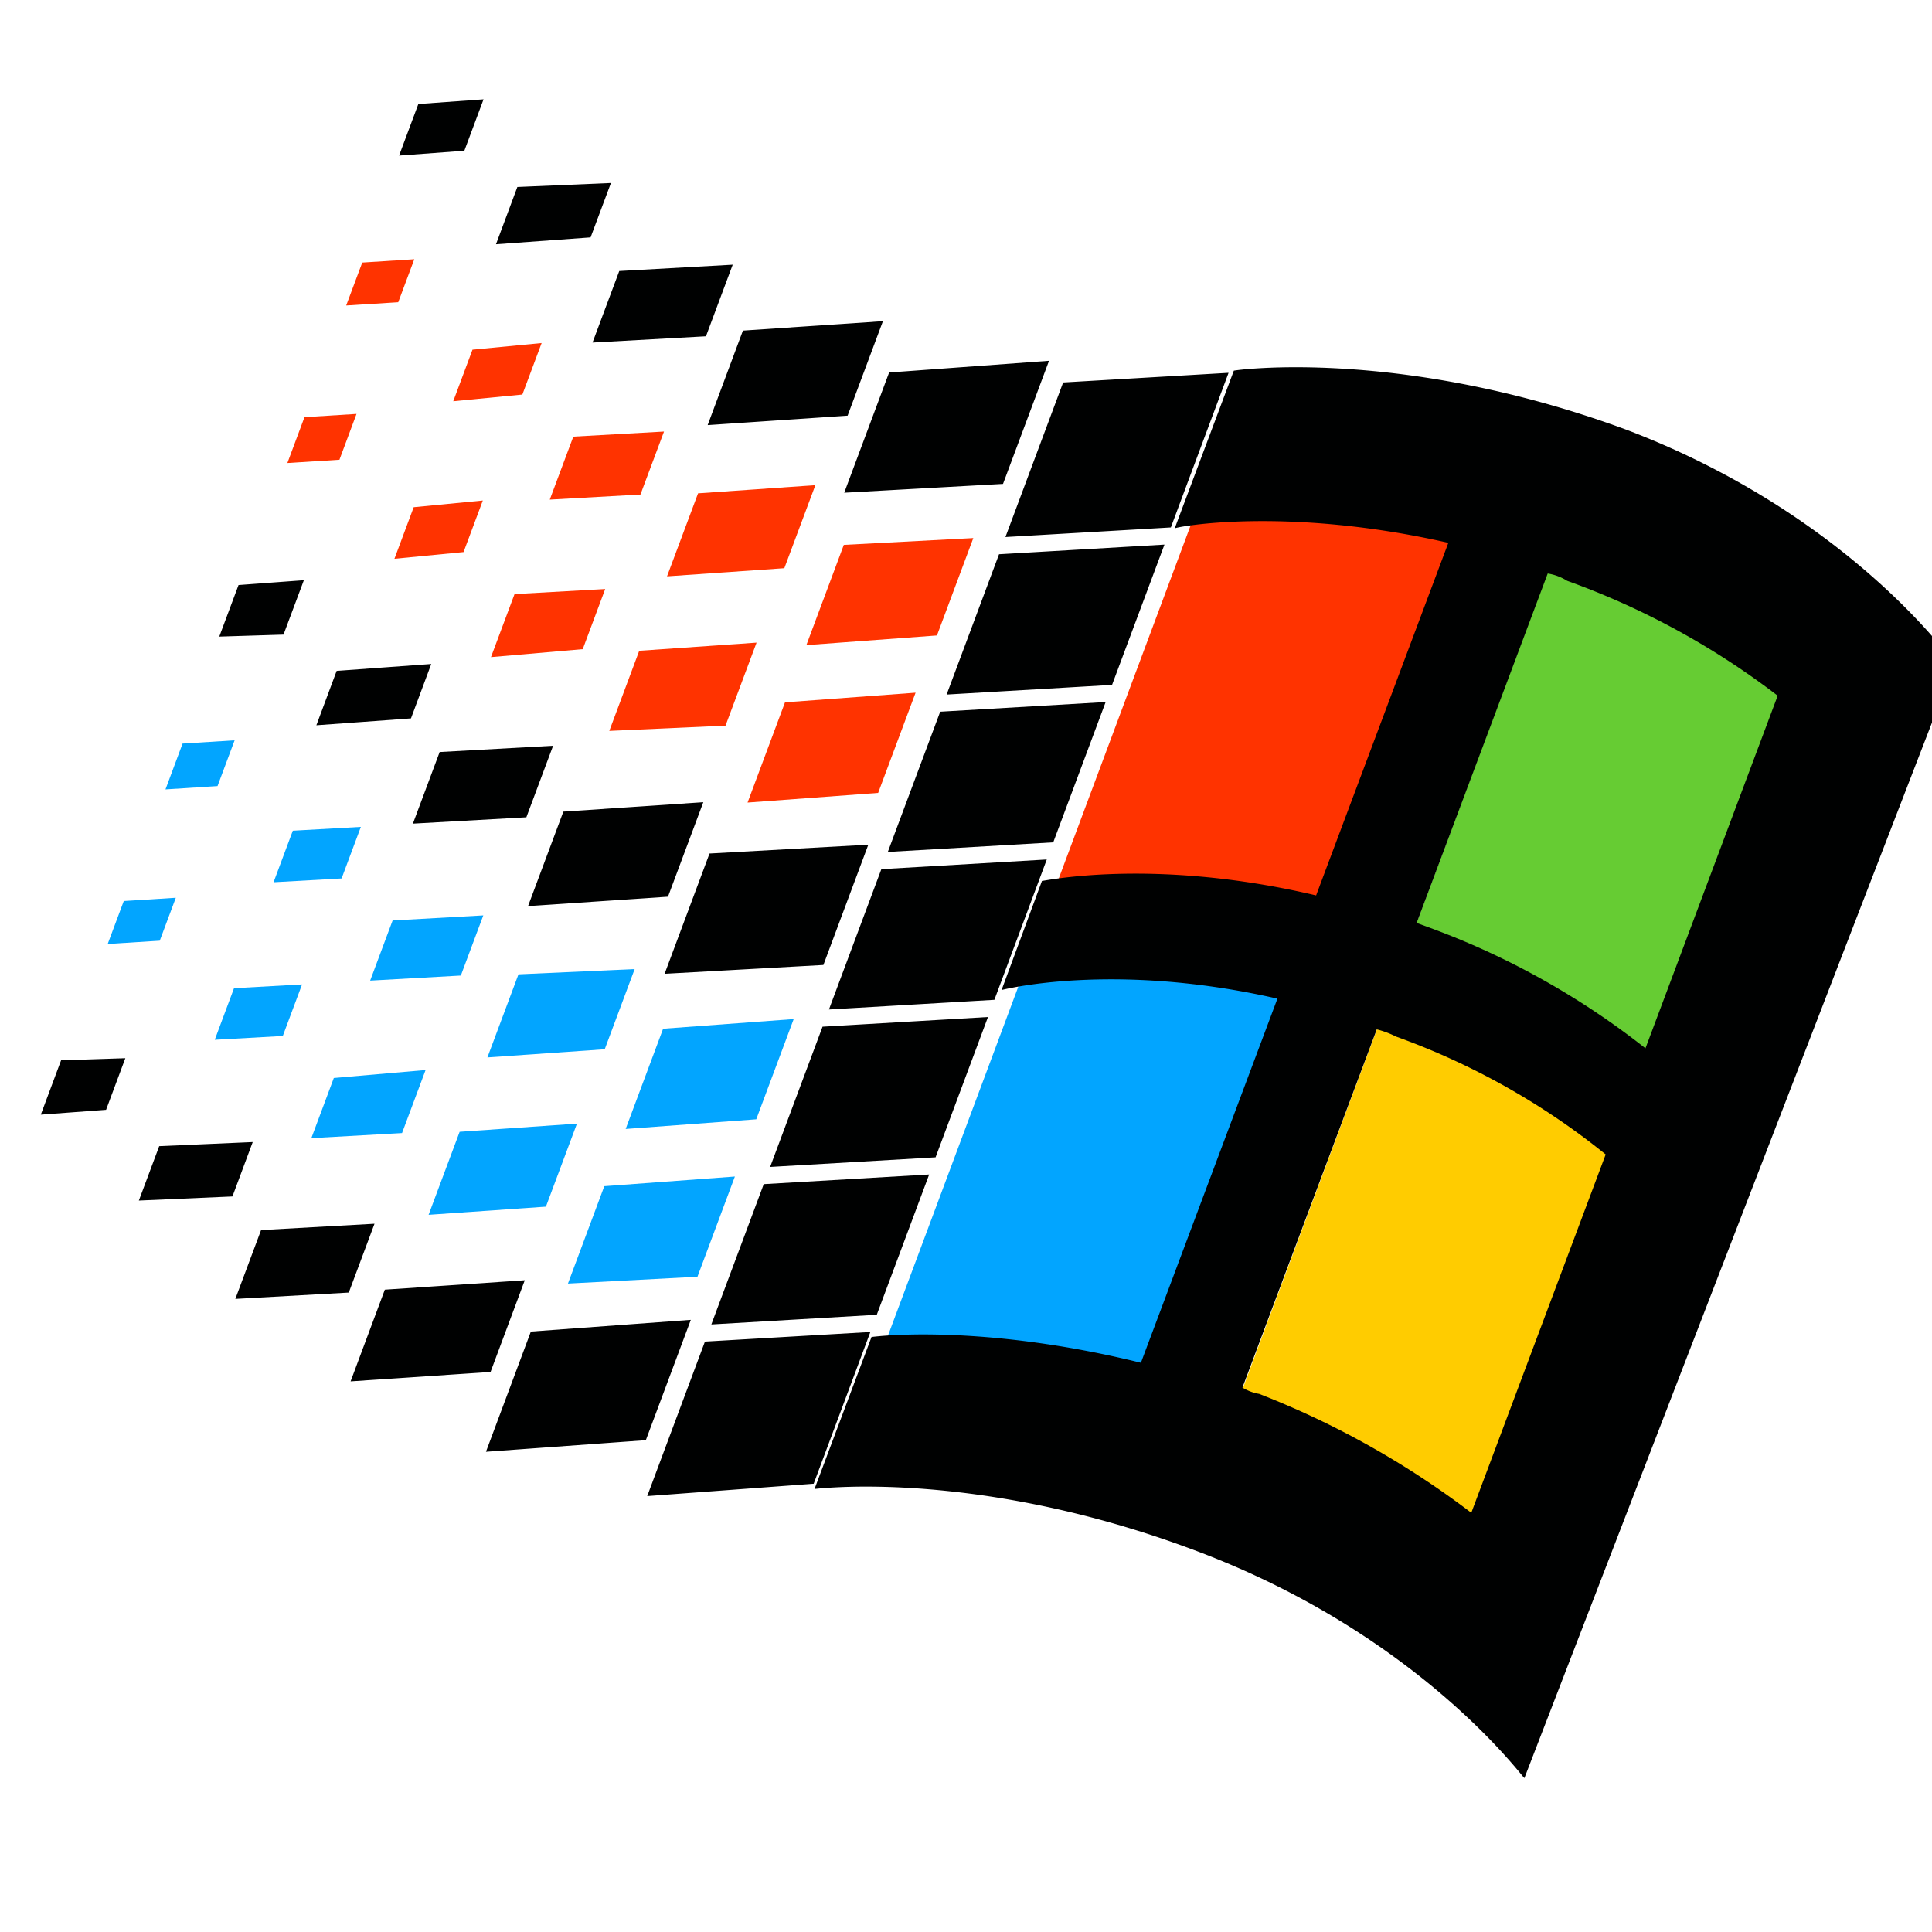 <svg viewBox="0 0 32 32" xmlns="http://www.w3.org/2000/svg">
  <path fill="none" d="M-9.189-22.104h719.297v166.138H-9.189z"/>
  <g fill-rule="evenodd">
    <path fill="#6c3" d="M25.763 9.131l4.47 1.681-2.781 7.445-4.47-1.681 2.781-7.445z"/>
    <path fill="#fc0" d="M22.93 16.718l4.47 1.681-2.781 7.445-4.47-1.681 2.781-7.445z"/>
    <path fill="#f30" d="M20.253 7.276l4.471 1.681-2.78 7.444-4.471-1.681 2.78-7.444z"/>
    <path fill="#02a5ff" d="M17.419 14.862l4.471 1.681-2.762 7.396-4.471-1.681 2.762-7.396z"/>
    <path fill="#000101" d="M27.255 17.364a12.997 12.997 0 0 0-3.512-1.975l-.278-.102 2.17-5.788a.85.85 0 0 1 .322.121 12.889 12.889 0 0 1 3.487 1.903l-2.19 5.84zm-2.885 7.693a14.46 14.46 0 0 0-3.514-1.97.765.765 0 0 1-.277-.104l2.225-5.934c.11.029.215.067.322.121a11.968 11.968 0 0 1 3.469 1.951l-2.226 5.936zm8.003-14.06s-1.7-2.457-5.426-3.876c-3.754-1.385-6.525-.987-6.511-.981l-.98 2.613c-.007-.023 1.824-.377 4.533.238l-2.19 5.84c-2.716-.641-4.545-.23-4.541-.24l-.669 1.807s1.833-.482 4.569.143l-2.261 6.031c-2.236-.551-3.891-.496-4.462-.427l-.944 2.517c.72-.077 3.165-.159 6.29 1.013 3.74 1.394 5.459 3.798 5.468 3.775l7.125-18.451zM17.609 6.335l2.74-.16-.956 2.561-2.74.159.956-2.56zM11.676 22.221l2.74-.159-.939 2.513-2.757.205.956-2.559zM12.65 19.613l2.74-.16-.868 2.324-2.74.16.868-2.324zM16.547 9.18l2.74-.16-.868 2.324-2.74.16.868-2.324zM14.598 14.396l2.74-.16-.868 2.324-2.74.16.868-2.324zM13.624 17.005l2.74-.16-.868 2.324-2.74.159.868-2.323zM15.573 11.788l2.74-.16-.868 2.324-2.74.159.868-2.324zM14.727 6.17l2.648-.194-.762 2.039-2.63.146.744-1.992zM6.928 1.723l1.081-.078-.318.852-1.081.08.319-.854zM12.306 5.476l2.318-.156-.585 1.565-2.318.156.584-1.565zM10.257 4.489l1.879-.105-.443 1.186-1.879.104.443-1.185zM8.569 3.097l1.55-.066-.337.901-1.567.114.354-.949zM11.752 14.137l2.63-.146-.744 1.992-2.63.146.744-1.992zM3.952 9.69l1.081-.08-.337.901-1.064.033.319-.854zM9.331 13.443l2.318-.156-.585 1.565-2.318.156.585-1.565zM7.282 12.456l1.879-.104-.443 1.185-1.879.105.443-1.186zM5.576 11.112l1.567-.114-.336.901-1.567.114.336-.901zM8.794 22.055l2.648-.194-.745 1.993-2.648.192.744-1.992zM1.012 17.562l1.064-.035-.319.855-1.081.08.336-.901zM6.374 21.361l2.318-.156-.567 1.519-2.318.156.567-1.519zM4.324 20.374l1.879-.105-.426 1.14-1.879.105.426-1.14zM2.636 18.984l1.55-.068-.336.901-1.55.068.337-.901z"/>
    <path fill="#f30" d="M7.826 5.792l1.145-.11-.319.853-1.145.111.319-.854zM13.976 9.025l2.145-.113-.602 1.613-2.163.16.62-1.66zM11.562 8.171l1.943-.135-.514 1.375-1.943.135.514-1.375zM9.496 7.232l1.502-.084-.39 1.043-1.502.084.39-1.043zM6 4.349l.862-.055-.266.712-.862.054L6 4.349zM6.852 8.401l1.145-.111-.319.854-1.145.111.319-.854zM13.002 11.633l2.163-.16-.62 1.66-2.163.16.62-1.66zM10.588 10.779l1.943-.135-.514 1.375-1.925.087.496-1.328zM8.522 9.84l1.502-.084-.372.996-1.52.132.39-1.043zM5.043 6.91l.862-.054-.283.759-.862.054.283-.759z"/>
    <path fill="#02a5ff" d="M4.85 13.759l1.127-.063-.319.854-1.127.063.319-.854zM10.983 17.039l2.163-.16-.62 1.66-2.163.16.62-1.66zM8.587 16.138l1.925-.087-.496 1.328-1.943.135.514-1.375zM6.503 15.246l1.502-.084-.372.996-1.502.084.372-.996zM3.024 12.316l.862-.054-.283.758-.862.055.283-.759zM3.876 16.368l1.127-.063-.319.854-1.127.063.319-.854zM10.009 19.647l2.163-.16-.62 1.66-2.145.113.602-1.613zM7.613 18.746l1.943-.135-.514 1.375-1.943.135.514-1.375zM5.529 17.855l1.52-.132-.39 1.044-1.502.084.372-.996zM2.05 14.924l.862-.054-.266.711-.862.054.266-.711z"/>
  </g>
</svg>
